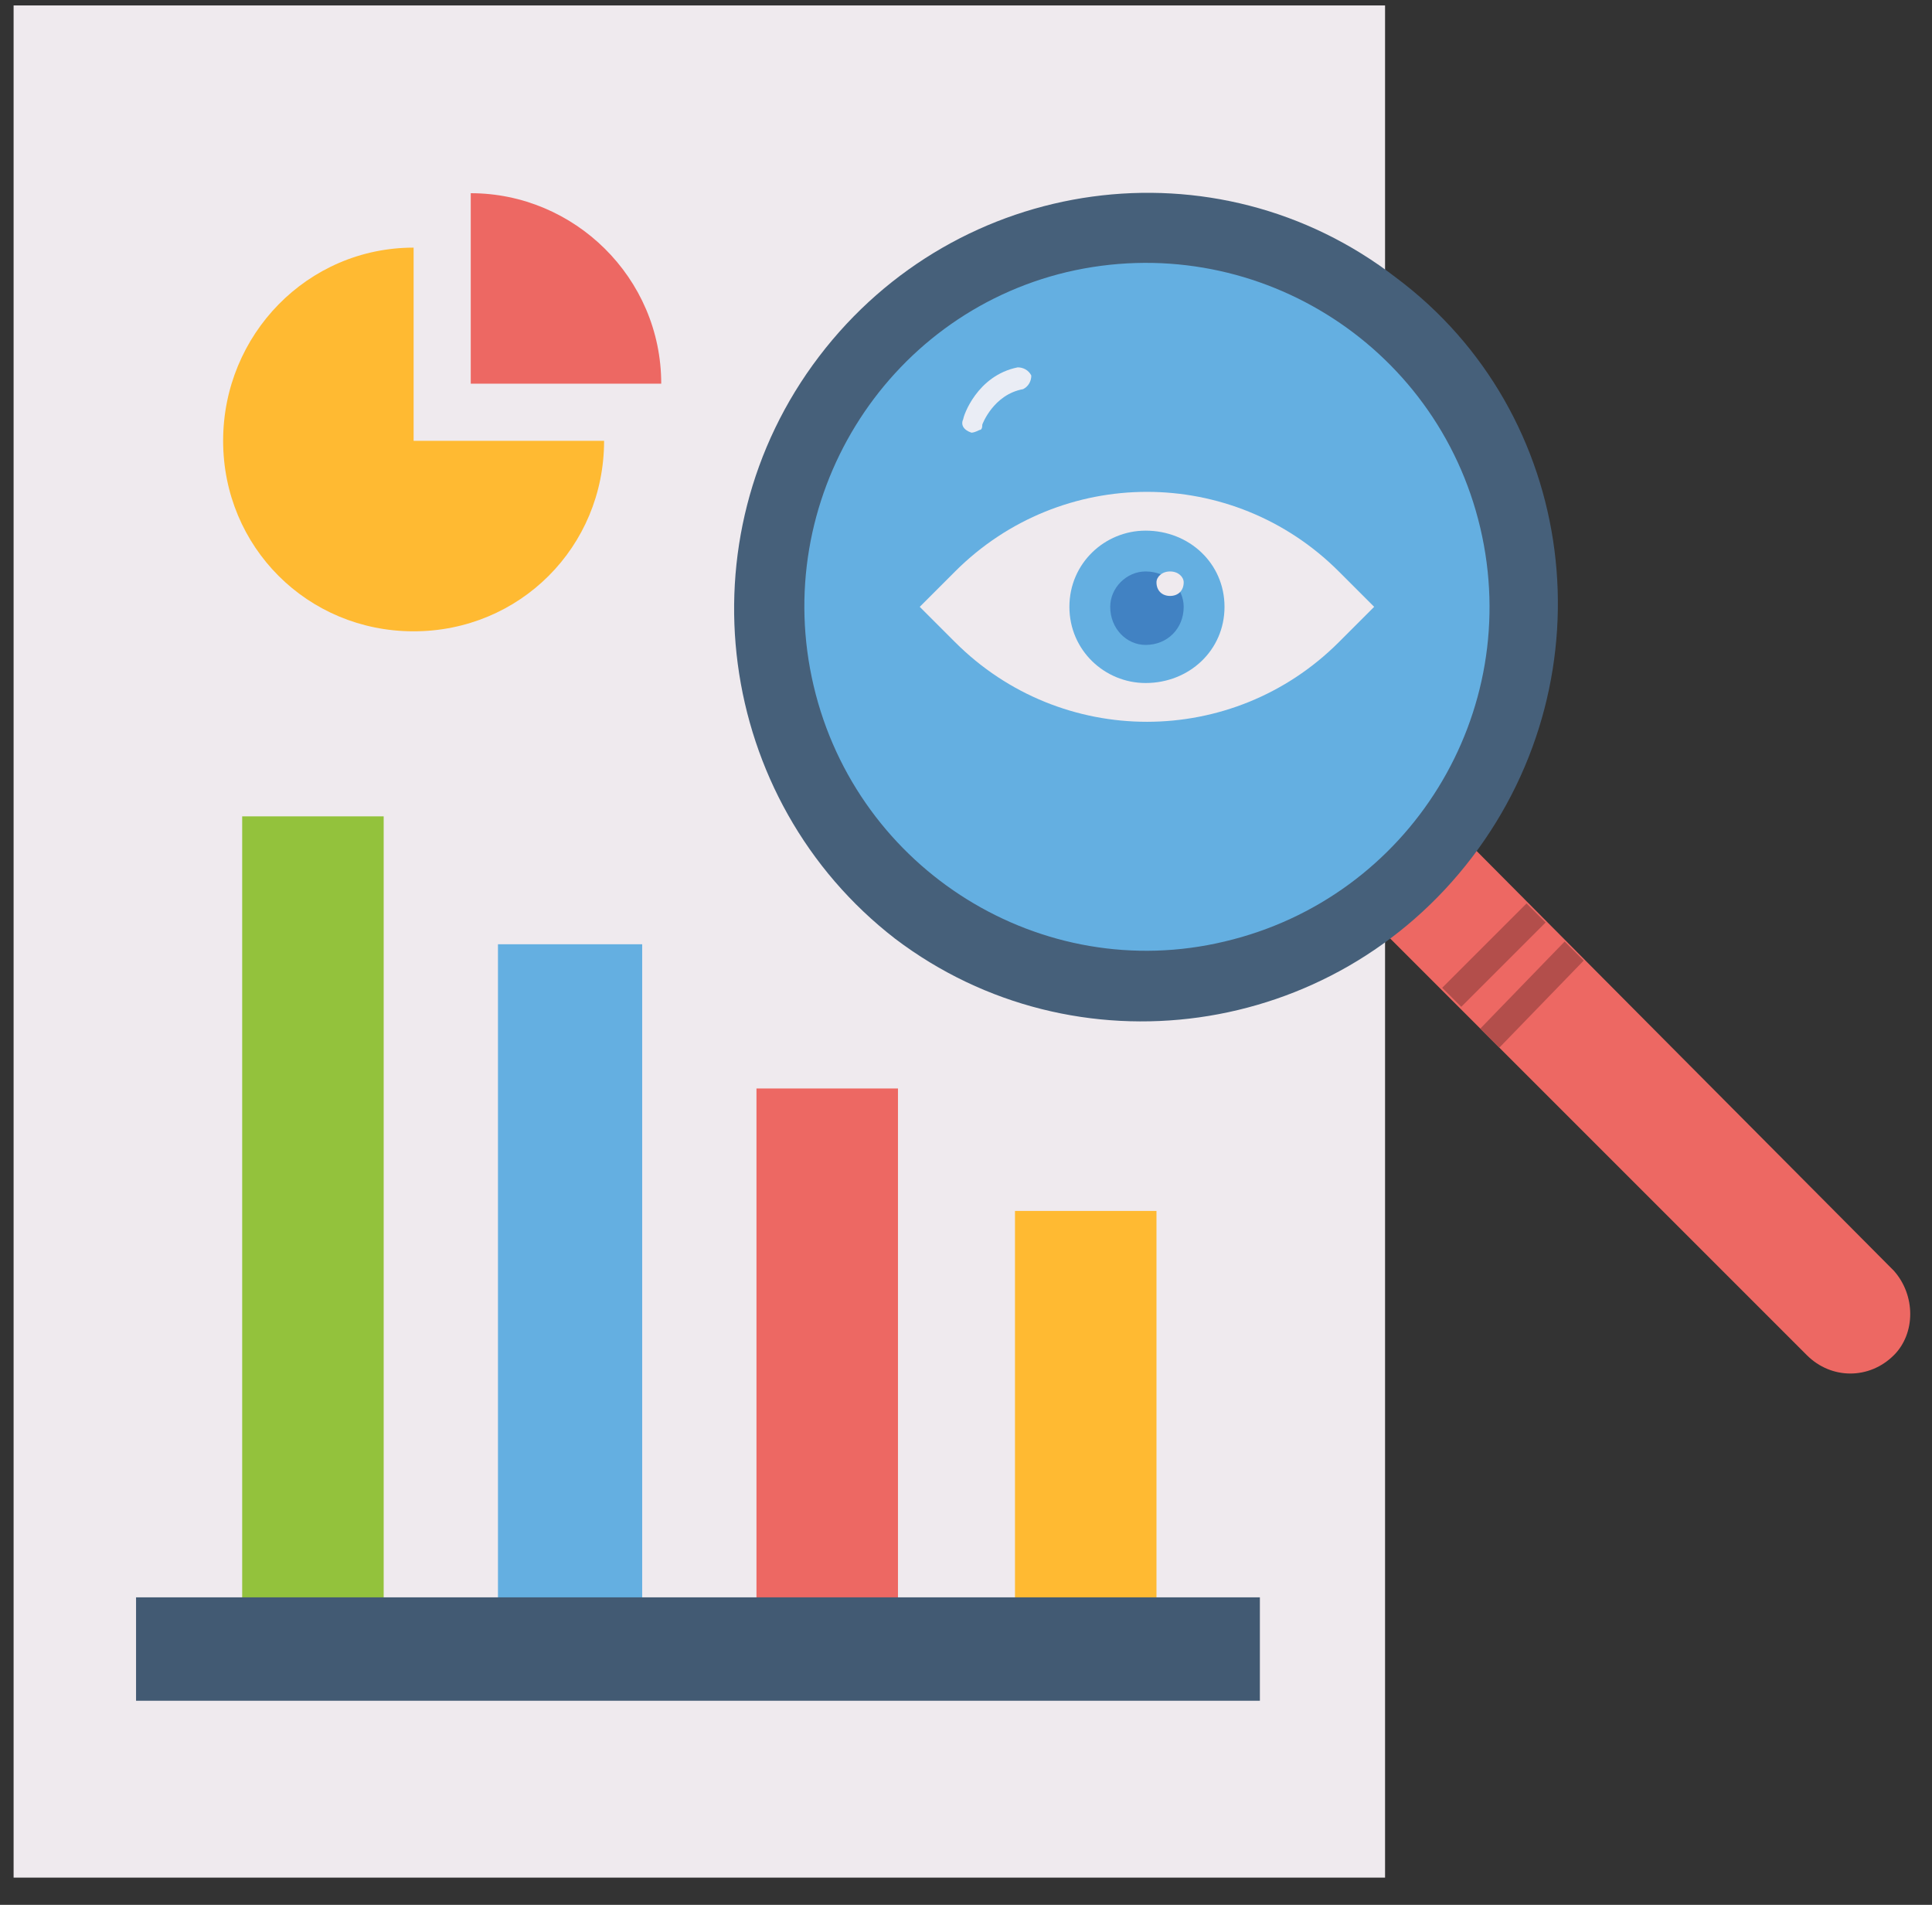 <svg version="1.2" xmlns="http://www.w3.org/2000/svg" viewBox="0 0 71 70" width="71" height="70"><rect x="0" y="0" width="71" height="70" fill="#333333" stroke="none"/><style>.a{fill:#efeaee}.b{fill:#ffba32}.c{fill:#ed6863}.d{fill:#b34e4b}.e{fill:#46607a}.f{fill:#64afe1}.g{fill:#eaedf5}.h{fill:#4182c3}.i{fill:#93c23c}.j{fill:#425a73}</style><path fill-rule="evenodd" class="a" d="m0.5 0.2h50.4v68.8h-50.4z"/><path fill-rule="evenodd" class="b" d="m22.2 16.2c0 3.9-3.1 7-7 7-3.9 0-7-3.1-7-7 0-3.9 3.1-7.1 7-7.1v7.1z"/><path fill-rule="evenodd" class="c" d="m24.3 14.1h-7v-7c3.8 0 7 3.1 7 7z"/><path fill-rule="evenodd" class="c" d="m69.6 49.8c-0.9 0.9-2.3 0.9-3.2 0l-16.7-16.7 3.2-3.2 16.7 16.8c0.8 0.9 0.8 2.3 0 3.1z"/><path fill-rule="evenodd" class="d" d="m53 36.3l3.1-3.1 0.7 0.7-3.1 3.1z"/><path fill-rule="evenodd" class="d" d="m54.4 37.8l3.1-3.2 0.7 0.7-3.1 3.2z"/><path fill-rule="evenodd" class="e" d="m54.1 31.5c-5.1 6.7-14.6 8-21.2 3-6.6-5.1-7.9-14.7-2.8-21.4 5.1-6.7 14.6-8 21.2-2.9 6.7 5 7.9 14.6 2.8 21.3z"/><path fill-rule="evenodd" class="f" d="m45 34.6c-6.7 1.6-13.5-2.6-15.1-9.4-1.6-6.8 2.6-13.6 9.3-15.2 6.8-1.6 13.6 2.6 15.2 9.4 1.6 6.8-2.6 13.6-9.4 15.2z"/><path fill-rule="evenodd" class="g" d="m36 15.8q-0.2 0.1-0.3 0.1c-0.3-0.1-0.4-0.3-0.3-0.5 0-0.1 0.5-1.6 2-1.9 0.2 0 0.4 0.1 0.5 0.3 0 0.2-0.1 0.4-0.3 0.5-1.1 0.2-1.5 1.3-1.5 1.3q0 0.2-0.1 0.2z"/><path fill-rule="evenodd" class="a" d="m35.1 23.6l-1.3-1.3 1.3-1.3c3.9-3.9 10.2-3.9 14.1 0l1.3 1.3-1.3 1.3c-3.9 3.9-10.2 3.9-14.1 0z"/><path fill-rule="evenodd" class="f" d="m42.1 25.1c-1.5 0-2.8-1.2-2.8-2.8 0-1.6 1.3-2.8 2.8-2.8 1.6 0 2.9 1.2 2.9 2.8 0 1.6-1.3 2.8-2.9 2.8z"/><path fill-rule="evenodd" class="h" d="m42.1 23.7c-0.7 0-1.3-0.6-1.3-1.4 0-0.7 0.6-1.3 1.3-1.3 0.8 0 1.4 0.6 1.4 1.3 0 0.8-0.6 1.4-1.4 1.4z"/><path fill-rule="evenodd" class="a" d="m43 21.9c-0.3 0-0.5-0.2-0.5-0.5 0-0.2 0.2-0.4 0.5-0.4 0.3 0 0.5 0.2 0.5 0.4 0 0.3-0.2 0.5-0.5 0.5z"/><path fill-rule="evenodd" class="i" d="m8.9 30h5.2v29h-5.2z"/><path fill-rule="evenodd" class="f" d="m23.6 34.7v24.3h-5.3v-24.3z"/><path fill-rule="evenodd" class="c" d="m33 40v19h-5.2v-19z"/><path fill-rule="evenodd" class="b" d="m42.5 44.5v14.5h-5.2v-14.5z"/><path fill-rule="evenodd" class="j" d="m5 58.7h41.3v3.8h-41.3z"/></svg>